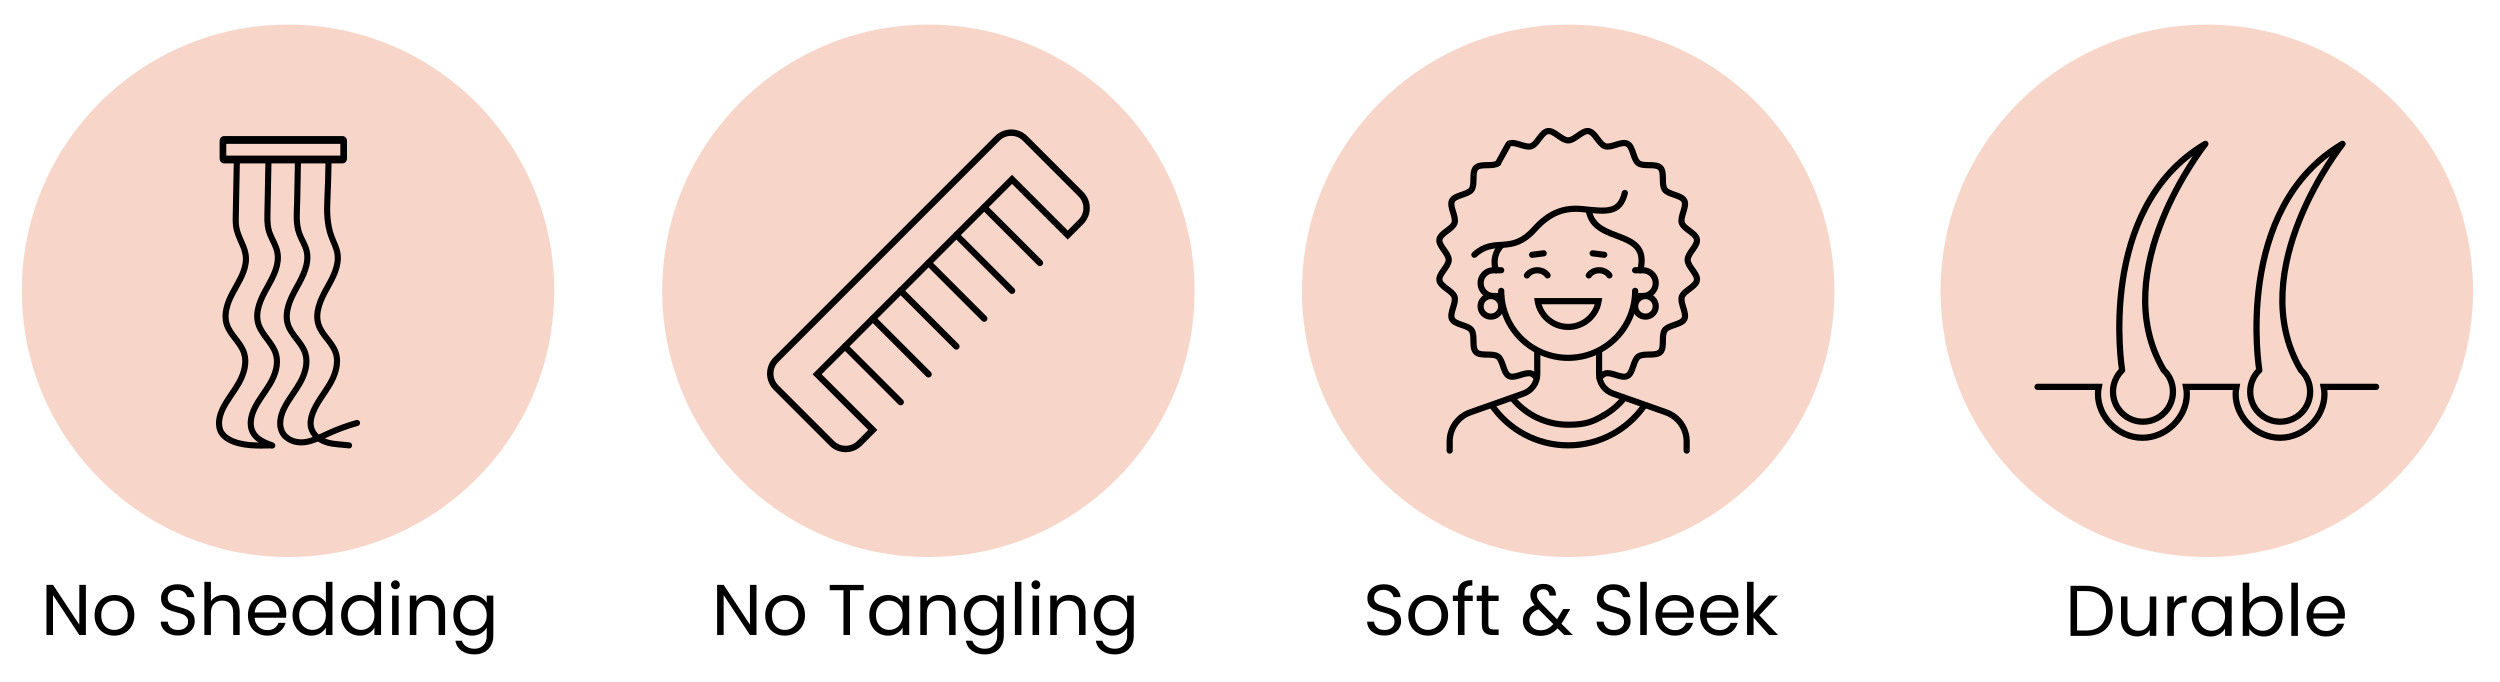 <svg viewBox="0 0 4869.53 1328.79" xmlns="http://www.w3.org/2000/svg" data-sanitized-data-name="Layer 1" data-name="Layer 1" id="Layer_1">
  <defs>
    <style>
      .cls-1 {
        stroke-width: 12.52px;
      }

      .cls-1, .cls-2, .cls-3, .cls-4, .cls-5 {
        fill: none;
        stroke: #000;
        stroke-linecap: round;
      }

      .cls-1, .cls-2, .cls-4, .cls-5 {
        stroke-miterlimit: 10;
      }

      .cls-2, .cls-3 {
        stroke-width: 12.19px;
      }

      .cls-3 {
        stroke-linejoin: round;
      }

      .cls-4 {
        stroke-width: 11.88px;
      }

      .cls-6 {
        fill: #f7d6c9;
      }

      .cls-5 {
        stroke-width: 12.05px;
      }
    </style>
  </defs>
  <circle r="518.54" cy="566.47" cx="561" class="cls-6"></circle>
  <circle r="518.54" cy="566.47" cx="1808.38" class="cls-6"></circle>
  <circle r="518.54" cy="566.47" cx="3054.5" class="cls-6"></circle>
  <circle r="518.54" cy="566.47" cx="4298.45" class="cls-6"></circle>
  <g>
    <path d="m667.5,318.23h-231.33c-4.64,0-8.41-4.41-8.41-9.84v-33.48c0-5.42,3.77-9.84,8.41-9.84h231.33c4.64,0,8.41,4.41,8.41,9.84v33.48c0,5.42-3.77,9.84-8.41,9.84Zm-226.75-15.2h222.16v-22.75h-222.16v22.75Z"></path>
    <path d="m461.21,318.23c-.66,33.93-1.31,67.87-1.97,101.8-.18,9.4-.35,18.95,2.03,28,6.25,23.78,21.42,38.78,17,65.8-3.4,20.79-15.51,38.59-25.29,56.98-9.78,18.4-17.59,40.17-11.51,60.27,6.49,21.45,27.17,35.41,33.96,56.76,6.05,19.04-.26,40.15-9.89,57.46-9.63,17.31-22.52,32.49-31.34,50.28-7.27,14.67-11.35,33.36-2.8,47.24,3.59,5.82,9.05,10.12,14.89,13.32,23.23,12.74,56.14,12.25,81.84,11.28" class="cls-4"></path>
    <path d="m522.81,318.23c-.66,33.93-1.31,67.87-1.97,101.8-.26,13.55.43,24.9,5.65,37.41,4.72,11.31,11.38,21.77,13.76,34.05,4.68,24.12-8.16,47.72-20.08,68.87-11.92,21.15-23.84,45.68-17.29,69.31,6.35,22.93,28.54,37.99,34.83,60.94,5.21,18.99-1.67,39.45-11.45,56.3-9.79,16.85-22.53,31.76-30.9,49.45-6.52,13.79-10.08,30.63-3.53,44.4,7.1,14.92,23.5,21.57,38.46,26.94" class="cls-4"></path>
    <path d="m580.26,318.23c-.47,24.42-.85,48.84-1.41,73.25-.5,21.59-3.24,43.77,4.5,64.45,4.09,10.92,10.83,20.72,13.71,32.06,6.28,24.73-6.84,49.82-19.16,71.87s-24.74,47.85-17.07,72.14c6.67,21.13,27.04,34.94,33.73,56.07,5.97,18.87-.29,39.77-9.83,56.91-9.54,17.15-22.31,32.18-31.07,49.79-7.05,14.18-11.25,31.67-4.46,45.99,7.45,15.7,26.07,22.33,42.61,20.69,16.54-1.65,31.77-9.78,47-16.79,18.34-8.43,37.27-15.39,56.6-20.81" class="cls-4"></path>
    <path d="m639.84,318.23c-.46,23.72-.92,46.95-2.18,70.59-1.29,24.26-.49,49.2,8,72.09,3.96,10.67,9.54,20.81,11.51,32.08,4.26,24.34-8.89,47.84-20.81,69.14-11.92,21.3-23.49,46.38-16.05,69.85,6.65,20.97,26.91,34.57,33.71,55.48,6.71,20.61-1.26,43.4-12.24,61.85-10.98,18.45-25.15,35.03-32.75,55.3-3.37,8.98-5.35,18.96-3.05,28.31,3.63,14.75,17.17,24.65,31.03,28.8,13.87,4.15,28.53,3.86,42.83,5.8" class="cls-4"></path>
  </g>
  <g>
    <path d="m1700.09,837.46l-108.47-108.47,379.63-379.63,108.47,108.47,25.5-25.5c14.97-14.98,14.97-39.26,0-54.23l-108.47-108.47c-14.98-14.98-39.26-14.98-54.23,0l-430.97,430.97c-14.97,14.98-14.97,39.26,0,54.23l108.47,108.47c14.98,14.98,39.26,14.98,54.23,0l25.84-25.84Z" class="cls-1" id="path3333"></path>
    <path d="m1645.85,674.76l108.47,108.47" class="cls-1" id="path3337"></path>
    <path d="m1700.09,620.53l108.47,108.47" class="cls-1" id="path3341"></path>
    <path d="m1754.32,566.3l108.47,108.47" class="cls-1" id="path3345"></path>
    <path d="m1808.55,512.06l108.47,108.47" class="cls-1" id="path3349"></path>
    <path d="m1862.78,457.83l108.47,108.47" class="cls-1" id="path3353"></path>
    <path d="m1917.02,403.6l108.47,108.47" class="cls-1" id="path3357"></path>
  </g>
  <g>
    <path d="m4628.16,753.57h-102c.93,4.65,1.43,9.45,1.43,14.35,0,43.65-38.71,84.75-86.47,84.75s-86.47-41.1-86.47-84.75c0-4.9.49-9.69,1.43-14.35h-98.02c.93,4.65,1.43,9.45,1.43,14.35,0,43.65-38.71,84.75-86.47,84.75s-86.47-41.1-86.47-84.75c0-4.9.49-9.69,1.43-14.35h-119.21" class="cls-2"></path>
    <path d="m4214.49,720.83h.02c-114.88-194.13,81.07-440.56,81.07-440.56-213.47,125.96-162.11,440.8-162.11,440.8h.02c-10.95,10.61-17.76,25.47-17.76,41.92,0,32.25,26.14,58.39,58.39,58.39s58.39-26.14,58.39-58.39c0-16.58-6.92-31.53-18.01-42.16Z" class="cls-3"></path>
    <path d="m4481.71,720.83h.02c-114.88-194.13,81.07-440.56,81.07-440.56-213.47,125.96-162.11,440.8-162.11,440.8h.02c-10.95,10.61-17.76,25.47-17.76,41.92,0,32.25,26.14,58.39,58.39,58.39s58.39-26.14,58.39-58.39c0-16.58-6.92-31.53-18.01-42.16Z" class="cls-3"></path>
  </g>
  <g>
    <line y2="493.43" x2="3006.8" y1="496.31" x1="2984.26" class="cls-5"></line>
    <line y2="496.31" x2="3124.75" y1="493.43" x1="3102.2" class="cls-5"></line>
    <path d="m2994.29,686.82v41.85c0,17.02-10.73,32.19-26.78,37.85l-103.64,36.58c-24.07,8.5-40.17,31.25-40.17,56.78v17.74" class="cls-5"></path>
    <path d="m3114.71,686.82v41.85c0,17.02,10.73,32.19,26.78,37.85l103.64,36.58c24.07,8.5,40.17,31.25,40.17,56.78v17.74" class="cls-5"></path>
    <path d="m3203.09,789.56c-32.6,47.06-86.99,77.89-148.58,77.89s-115.96-30.82-148.57-77.87" class="cls-5"></path>
    <path d="m3123.41,809.27c-19.97,11.43-33.43,18.03-68.91,18.03-43.64,0-82.64-19.9-108.41-51.12" class="cls-5"></path>
    <path d="m3163.16,775.88c-11.03,13.44-24.5,24.8-39.74,33.39" class="cls-5"></path>
    <path d="m2924.05,576.6h-15.05c-13.86,0-25.09-11.23-25.09-25.09h0c0-13.86,11.23-25.09,25.09-25.09h15.05" class="cls-5"></path>
    <path d="m3184.96,566.56c0,72.05-58.41,130.45-130.45,130.45s-130.45-58.41-130.45-130.45" class="cls-5"></path>
    <path d="m3184.96,576.6h15.05c13.86,0,25.09-11.23,25.09-25.09h0c0-13.86-11.23-25.09-25.09-25.09h-15.05" class="cls-5"></path>
    <path d="m2924.7,477.61c-21.8,23.16-10.69,48.82-10.69,48.82" class="cls-5"></path>
    <path d="m3194.99,526.42c20.68-83.23-88.3-49.36-100.28-115.84" class="cls-5"></path>
    <circle r="20.07" cy="596.67" cx="2903.98" class="cls-5"></circle>
    <circle r="20.07" cy="596.67" cx="3205.03" class="cls-5"></circle>
    <path d="m2917.73,317.93c-10.31,7.51-33.72-.22-42.72,8.78-9,9-1.27,32.4-8.77,42.72-7.47,10.27-32.13,10.11-37.95,21.5-5.76,11.27,8.82,31.13,4.86,43.34-3.89,11.99-27.39,19.49-29.39,32.22-1.95,12.4,18.06,26.76,18.06,39.71s-20.01,27.3-18.06,39.71c2,12.73,25.5,20.23,29.39,32.23,3.96,12.21-10.61,32.06-4.86,43.34,5.82,11.39,30.48,11.23,37.95,21.5,7.51,10.31-.22,33.72,8.78,42.72,9,9,32.4,1.27,42.72,8.77,10.27,7.47,10.11,32.13,21.5,37.95,11.27,5.76,31.13-8.82,43.34-4.86,3.58,1.16,6.75,4.07,9.79,7.62" class="cls-5"></path>
    <path d="m3115.85,736.12c3.28-3.99,6.7-7.32,10.59-8.58,12.21-3.96,32.06,10.61,43.34,4.86,11.39-5.82,11.23-30.48,21.5-37.95,10.31-7.51,33.72.22,42.72-8.78,9-9,1.27-32.4,8.77-42.72,7.47-10.27,32.13-10.11,37.95-21.5,5.76-11.27-8.82-31.13-4.86-43.34,3.89-11.99,27.39-19.49,29.39-32.22,1.95-12.4-18.06-26.76-18.06-39.71s20.01-27.3,18.06-39.71c-2-12.73-25.5-20.23-29.39-32.23-3.96-12.21,10.61-32.06,4.86-43.34-5.82-11.39-30.48-11.23-37.95-21.5-7.51-10.31.22-33.72-8.78-42.72-9-9-32.4-1.27-42.72-8.77-10.27-7.47-10.11-32.13-21.5-37.95-11.27-5.76-31.13,8.82-43.34,4.86-11.99-3.89-19.49-27.39-32.22-29.39-12.4-1.95-26.76,18.06-39.7,18.06s-27.3-20.01-39.71-18.06c-12.73,2-20.23,25.5-32.23,29.39-12.21,3.96-32.06-10.61-43.34-4.86-1.54.79-20.33,36.56-21.5,37.95" class="cls-5"></path>
    <path d="m2871.85,496.13c40.32-37.05,70.95,1.81,117.15-49.67,27.79-30.97,56.12-42.96,93.17-39.14,47.95,4.94,72.68,8.69,82.71-31.45" class="cls-5"></path>
    <path d="m3014.36,536.43c-4.04-5.97-11.47-10.03-20.07-10.03s-16.03,4.06-20.07,10.03" class="cls-5"></path>
    <path d="m3134.78,536.43c-4.04-5.97-11.47-10.03-20.07-10.03s-16.03,4.06-20.07,10.03" class="cls-5"></path>
    <path d="m2995.2,586.6c4.79,28.47,29.48,50.17,59.31,50.17s54.52-21.71,59.31-50.17h-118.61Z" class="cls-5"></path>
  </g>
  <g>
    <path d="m167.23,1236.87h-12.74l-51.24-77.7v77.7h-12.74v-97.72h12.74l51.24,77.56v-77.56h12.74v97.72Z"></path>
    <path d="m202.86,1233.23c-5.83-3.27-10.41-7.91-13.72-13.93-3.31-6.02-4.97-13-4.97-20.93s1.7-14.77,5.11-20.79c3.41-6.02,8.05-10.64,13.93-13.86,5.88-3.22,12.46-4.83,19.74-4.83s13.86,1.61,19.74,4.83c5.88,3.22,10.52,7.82,13.93,13.79,3.41,5.97,5.11,12.93,5.11,20.86s-1.75,14.91-5.25,20.93c-3.5,6.02-8.24,10.66-14.21,13.93-5.97,3.27-12.6,4.9-19.88,4.9s-13.7-1.63-19.53-4.9Zm32.41-9.52c4.01-2.15,7.26-5.37,9.73-9.66,2.47-4.29,3.71-9.52,3.71-15.68s-1.21-11.39-3.64-15.68c-2.43-4.29-5.6-7.49-9.52-9.59-3.92-2.1-8.17-3.15-12.74-3.15s-8.94,1.05-12.81,3.15c-3.87,2.1-6.98,5.3-9.31,9.59-2.33,4.29-3.5,9.52-3.5,15.68s1.14,11.53,3.43,15.82c2.29,4.29,5.34,7.49,9.17,9.59,3.83,2.1,8.03,3.15,12.6,3.15s8.87-1.07,12.88-3.22Z"></path>
    <path d="m329.56,1234.42c-5.09-2.29-9.08-5.46-11.97-9.52-2.89-4.06-4.39-8.75-4.48-14.07h13.58c.47,4.57,2.36,8.42,5.67,11.55,3.31,3.13,8.14,4.69,14.49,4.69s10.85-1.52,14.35-4.55c3.5-3.03,5.25-6.93,5.25-11.69,0-3.73-1.03-6.77-3.08-9.1-2.05-2.33-4.62-4.11-7.7-5.32-3.08-1.21-7.23-2.52-12.46-3.92-6.44-1.68-11.6-3.36-15.47-5.04-3.87-1.68-7.19-4.32-9.94-7.91-2.75-3.59-4.13-8.42-4.13-14.49,0-5.32,1.35-10.03,4.06-14.14,2.71-4.11,6.51-7.28,11.41-9.52,4.9-2.24,10.52-3.36,16.87-3.36,9.15,0,16.64,2.29,22.47,6.86,5.83,4.57,9.12,10.64,9.87,18.2h-14c-.47-3.73-2.43-7.02-5.88-9.87-3.45-2.85-8.03-4.27-13.72-4.27-5.32,0-9.66,1.38-13.02,4.13-3.36,2.75-5.04,6.6-5.04,11.55,0,3.55,1,6.44,3.01,8.68,2.01,2.24,4.48,3.94,7.42,5.11,2.94,1.17,7.07,2.5,12.39,3.99,6.44,1.77,11.62,3.52,15.54,5.25,3.92,1.73,7.28,4.39,10.08,7.98,2.8,3.59,4.2,8.47,4.2,14.63,0,4.76-1.26,9.24-3.78,13.44-2.52,4.2-6.25,7.61-11.2,10.22-4.95,2.61-10.78,3.92-17.5,3.92s-12.2-1.14-17.29-3.43Z"></path>
    <path d="m451.85,1162.46c4.67,2.47,8.33,6.18,10.99,11.13,2.66,4.95,3.99,10.97,3.99,18.06v45.22h-12.6v-43.4c0-7.65-1.91-13.51-5.74-17.57-3.83-4.06-9.05-6.09-15.68-6.09s-12.06,2.1-16.03,6.3c-3.97,4.2-5.95,10.31-5.95,18.34v42.42h-12.74v-103.6h12.74v37.8c2.52-3.92,6-6.95,10.43-9.1,4.43-2.15,9.4-3.22,14.91-3.22,5.79,0,11.01,1.24,15.68,3.71Z"></path>
    <path d="m557.27,1203.27h-61.32c.47,7.56,3.06,13.46,7.77,17.71,4.71,4.25,10.43,6.37,17.15,6.37,5.51,0,10.1-1.28,13.79-3.85,3.69-2.57,6.28-6,7.77-10.29h13.72c-2.05,7.37-6.16,13.37-12.32,17.99s-13.81,6.93-22.96,6.93c-7.28,0-13.79-1.63-19.53-4.9-5.74-3.27-10.24-7.91-13.51-13.93-3.27-6.02-4.9-13-4.9-20.93s1.59-14.89,4.76-20.86c3.17-5.97,7.63-10.57,13.37-13.79,5.74-3.22,12.34-4.83,19.81-4.83s13.72,1.59,19.32,4.76c5.6,3.17,9.92,7.54,12.95,13.09,3.03,5.55,4.55,11.83,4.55,18.83,0,2.43-.14,4.99-.42,7.7Zm-15.96-22.89c-2.15-3.5-5.06-6.16-8.75-7.98-3.69-1.82-7.77-2.73-12.25-2.73-6.44,0-11.92,2.05-16.45,6.16-4.53,4.11-7.12,9.8-7.77,17.08h48.44c0-4.85-1.07-9.03-3.22-12.53Z"></path>
    <path d="m574.49,1177.58c3.17-5.93,7.54-10.52,13.09-13.79,5.55-3.27,11.78-4.9,18.69-4.9,5.97,0,11.53,1.38,16.66,4.13,5.13,2.75,9.05,6.37,11.76,10.85v-40.6h12.88v103.6h-12.88v-14.42c-2.52,4.57-6.25,8.33-11.2,11.27-4.95,2.94-10.73,4.41-17.36,4.41s-13-1.68-18.55-5.04c-5.55-3.36-9.92-8.07-13.09-14.14-3.17-6.07-4.76-12.97-4.76-20.72s1.59-14.72,4.76-20.65Zm56.7,5.67c-2.33-4.29-5.48-7.58-9.45-9.87-3.97-2.29-8.33-3.43-13.09-3.43s-9.1,1.12-13.02,3.36-7.05,5.51-9.38,9.8c-2.33,4.29-3.5,9.33-3.5,15.12s1.17,10.99,3.5,15.33c2.33,4.34,5.46,7.65,9.38,9.94,3.92,2.29,8.26,3.43,13.02,3.43s9.12-1.14,13.09-3.43c3.97-2.29,7.12-5.6,9.45-9.94,2.33-4.34,3.5-9.4,3.5-15.19s-1.17-10.83-3.5-15.12Z"></path>
    <path d="m669.13,1177.58c3.17-5.93,7.54-10.52,13.09-13.79,5.55-3.27,11.78-4.9,18.69-4.9,5.97,0,11.53,1.38,16.66,4.13,5.13,2.75,9.05,6.37,11.76,10.85v-40.6h12.88v103.6h-12.88v-14.42c-2.52,4.57-6.25,8.33-11.2,11.27-4.95,2.94-10.73,4.41-17.36,4.41s-13-1.68-18.55-5.04c-5.55-3.36-9.92-8.07-13.09-14.14-3.17-6.07-4.76-12.97-4.76-20.72s1.59-14.72,4.76-20.65Zm56.7,5.67c-2.33-4.29-5.48-7.58-9.45-9.87-3.97-2.29-8.33-3.43-13.09-3.43s-9.1,1.12-13.02,3.36c-3.92,2.24-7.05,5.51-9.38,9.8-2.33,4.29-3.5,9.33-3.5,15.12s1.17,10.99,3.5,15.33c2.33,4.34,5.46,7.65,9.38,9.94,3.92,2.29,8.26,3.43,13.02,3.43s9.12-1.14,13.09-3.43c3.97-2.29,7.12-5.6,9.45-9.94,2.33-4.34,3.5-9.4,3.5-15.19s-1.17-10.83-3.5-15.12Z"></path>
    <path d="m764.19,1145.17c-1.68-1.68-2.52-3.73-2.52-6.16s.84-4.48,2.52-6.16c1.68-1.68,3.73-2.52,6.16-2.52s4.32.84,5.95,2.52c1.63,1.68,2.45,3.73,2.45,6.16s-.82,4.48-2.45,6.16c-1.63,1.68-3.62,2.52-5.95,2.52s-4.48-.84-6.16-2.52Zm12.32,14.98v76.72h-12.74v-76.72h12.74Z"></path>
    <path d="m858.26,1167.22c5.79,5.65,8.68,13.79,8.68,24.43v45.22h-12.6v-43.4c0-7.65-1.91-13.51-5.74-17.57-3.83-4.06-9.05-6.09-15.68-6.09s-12.06,2.1-16.03,6.3c-3.97,4.2-5.95,10.31-5.95,18.34v42.42h-12.74v-76.72h12.74v10.92c2.52-3.92,5.95-6.95,10.29-9.1,4.34-2.15,9.12-3.22,14.35-3.22,9.33,0,16.89,2.82,22.68,8.47Z"></path>
    <path d="m936.88,1163.23c4.99,2.89,8.7,6.53,11.13,10.92v-14h12.88v78.4c0,7-1.49,13.23-4.48,18.69-2.99,5.46-7.26,9.73-12.81,12.81-5.55,3.08-12.02,4.62-19.39,4.62-10.08,0-18.48-2.38-25.2-7.14-6.72-4.76-10.69-11.25-11.9-19.46h12.6c1.4,4.67,4.29,8.42,8.68,11.27,4.39,2.85,9.66,4.27,15.82,4.27,7,0,12.72-2.19,17.15-6.58,4.43-4.39,6.65-10.55,6.65-18.48v-16.1c-2.52,4.48-6.25,8.21-11.2,11.2-4.95,2.99-10.73,4.48-17.36,4.48s-13-1.68-18.55-5.04c-5.55-3.36-9.92-8.07-13.09-14.14-3.17-6.07-4.76-12.97-4.76-20.72s1.59-14.72,4.76-20.65c3.17-5.93,7.54-10.52,13.09-13.79,5.55-3.27,11.74-4.9,18.55-4.9s12.44,1.45,17.43,4.34Zm7.63,20.02c-2.33-4.29-5.48-7.58-9.45-9.87-3.97-2.29-8.33-3.43-13.09-3.43s-9.1,1.12-13.02,3.36-7.05,5.51-9.38,9.8c-2.33,4.29-3.5,9.33-3.5,15.12s1.17,10.99,3.5,15.33c2.33,4.34,5.46,7.65,9.38,9.94,3.92,2.29,8.26,3.43,13.02,3.43s9.12-1.14,13.09-3.43c3.97-2.29,7.12-5.6,9.45-9.94,2.33-4.34,3.5-9.4,3.5-15.19s-1.17-10.83-3.5-15.12Z"></path>
  </g>
  <g>
    <path d="m1473.49,1236.87h-12.74l-51.24-77.7v77.7h-12.74v-97.72h12.74l51.24,77.56v-77.56h12.74v97.72Z"></path>
    <path d="m1509.12,1233.23c-5.83-3.27-10.41-7.91-13.72-13.93-3.31-6.02-4.97-13-4.97-20.93s1.7-14.77,5.11-20.79c3.41-6.02,8.05-10.64,13.93-13.86,5.88-3.22,12.46-4.83,19.74-4.83s13.86,1.61,19.74,4.83c5.88,3.22,10.52,7.82,13.93,13.79,3.41,5.97,5.11,12.93,5.11,20.86s-1.75,14.91-5.25,20.93c-3.5,6.02-8.24,10.66-14.21,13.93-5.97,3.27-12.6,4.9-19.88,4.9s-13.7-1.63-19.53-4.9Zm32.41-9.52c4.01-2.15,7.26-5.37,9.73-9.66,2.47-4.29,3.71-9.52,3.71-15.68s-1.21-11.39-3.64-15.68c-2.43-4.29-5.6-7.49-9.52-9.59-3.92-2.1-8.17-3.15-12.74-3.15s-8.94,1.05-12.81,3.15c-3.87,2.1-6.98,5.3-9.31,9.59-2.33,4.29-3.5,9.52-3.5,15.68s1.14,11.53,3.43,15.82c2.29,4.29,5.34,7.49,9.17,9.59,3.83,2.1,8.03,3.15,12.6,3.15s8.87-1.07,12.88-3.22Z"></path>
    <path d="m1682.23,1139.29v10.36h-26.6v87.22h-12.74v-87.22h-26.74v-10.36h66.08Z"></path>
    <path d="m1697.9,1177.58c3.17-5.93,7.54-10.52,13.09-13.79,5.55-3.27,11.74-4.9,18.55-4.9s12.55,1.45,17.5,4.34c4.95,2.89,8.63,6.53,11.06,10.92v-14h12.88v76.72h-12.88v-14.28c-2.52,4.48-6.28,8.19-11.27,11.13-4.99,2.94-10.8,4.41-17.43,4.41s-12.97-1.68-18.48-5.04c-5.51-3.36-9.85-8.07-13.02-14.14-3.17-6.07-4.76-12.97-4.76-20.72s1.59-14.72,4.76-20.65Zm56.7,5.67c-2.33-4.29-5.48-7.58-9.45-9.87-3.97-2.29-8.33-3.43-13.09-3.43s-9.1,1.12-13.02,3.36-7.05,5.51-9.38,9.8c-2.33,4.29-3.5,9.33-3.5,15.12s1.17,10.99,3.5,15.33c2.33,4.34,5.46,7.65,9.38,9.94,3.92,2.29,8.26,3.43,13.02,3.43s9.12-1.14,13.09-3.43c3.97-2.29,7.12-5.6,9.45-9.94,2.33-4.34,3.5-9.4,3.5-15.19s-1.17-10.83-3.5-15.12Z"></path>
    <path d="m1852.6,1167.22c5.79,5.65,8.68,13.79,8.68,24.43v45.22h-12.6v-43.4c0-7.65-1.91-13.51-5.74-17.57-3.83-4.06-9.05-6.09-15.68-6.09s-12.06,2.1-16.03,6.3c-3.97,4.2-5.95,10.31-5.95,18.34v42.42h-12.74v-76.72h12.74v10.92c2.52-3.92,5.95-6.95,10.29-9.1,4.34-2.15,9.12-3.22,14.35-3.22,9.33,0,16.89,2.82,22.68,8.47Z"></path>
    <path d="m1931.21,1163.23c4.99,2.89,8.7,6.53,11.13,10.92v-14h12.88v78.4c0,7-1.49,13.23-4.48,18.69-2.99,5.46-7.26,9.73-12.81,12.81-5.55,3.08-12.02,4.62-19.39,4.62-10.08,0-18.48-2.38-25.2-7.14-6.72-4.76-10.69-11.25-11.9-19.46h12.6c1.4,4.67,4.29,8.42,8.68,11.27,4.39,2.85,9.66,4.27,15.82,4.27,7,0,12.72-2.19,17.15-6.58,4.43-4.39,6.65-10.55,6.65-18.48v-16.1c-2.52,4.48-6.25,8.21-11.2,11.2-4.95,2.99-10.73,4.48-17.36,4.48s-13-1.68-18.55-5.04c-5.55-3.36-9.92-8.07-13.09-14.14-3.17-6.07-4.76-12.97-4.76-20.72s1.59-14.72,4.76-20.65c3.17-5.93,7.54-10.52,13.09-13.79,5.55-3.27,11.74-4.9,18.55-4.9s12.44,1.45,17.43,4.34Zm7.63,20.02c-2.33-4.29-5.48-7.58-9.45-9.87-3.97-2.29-8.33-3.43-13.09-3.43s-9.1,1.12-13.02,3.36-7.05,5.51-9.38,9.8c-2.33,4.29-3.5,9.33-3.5,15.12s1.17,10.99,3.5,15.33c2.33,4.34,5.46,7.65,9.38,9.94,3.92,2.29,8.26,3.43,13.02,3.43s9.12-1.14,13.09-3.43c3.97-2.29,7.12-5.6,9.45-9.94,2.33-4.34,3.5-9.4,3.5-15.19s-1.17-10.83-3.5-15.12Z"></path>
    <path d="m1989.52,1133.27v103.6h-12.74v-103.6h12.74Z"></path>
    <path d="m2011.64,1145.17c-1.68-1.68-2.52-3.73-2.52-6.16s.84-4.48,2.52-6.16c1.68-1.68,3.73-2.52,6.16-2.52s4.32.84,5.95,2.52c1.63,1.68,2.45,3.73,2.45,6.16s-.82,4.48-2.45,6.16c-1.63,1.68-3.62,2.52-5.95,2.52s-4.48-.84-6.16-2.52Zm12.32,14.98v76.72h-12.74v-76.72h12.74Z"></path>
    <path d="m2105.72,1167.22c5.79,5.65,8.68,13.79,8.68,24.43v45.22h-12.6v-43.4c0-7.65-1.91-13.51-5.74-17.57-3.83-4.06-9.05-6.09-15.68-6.09s-12.06,2.1-16.03,6.3c-3.97,4.2-5.95,10.31-5.95,18.34v42.42h-12.74v-76.72h12.74v10.92c2.52-3.92,5.95-6.95,10.29-9.1,4.34-2.15,9.12-3.22,14.35-3.22,9.33,0,16.89,2.82,22.68,8.47Z"></path>
    <path d="m2184.33,1163.23c4.99,2.89,8.7,6.53,11.13,10.92v-14h12.88v78.4c0,7-1.49,13.23-4.48,18.69-2.99,5.46-7.26,9.73-12.81,12.81-5.55,3.08-12.02,4.62-19.39,4.62-10.08,0-18.48-2.38-25.2-7.14-6.72-4.76-10.69-11.25-11.9-19.46h12.6c1.4,4.67,4.29,8.42,8.68,11.27,4.39,2.85,9.66,4.27,15.82,4.27,7,0,12.72-2.19,17.15-6.58,4.43-4.39,6.65-10.55,6.65-18.48v-16.1c-2.52,4.48-6.25,8.21-11.2,11.2-4.95,2.99-10.73,4.48-17.36,4.48s-13-1.68-18.55-5.04c-5.55-3.36-9.92-8.07-13.09-14.14-3.17-6.07-4.76-12.97-4.76-20.72s1.59-14.72,4.76-20.65c3.17-5.93,7.54-10.52,13.09-13.79,5.55-3.27,11.74-4.9,18.55-4.9s12.44,1.45,17.43,4.34Zm7.63,20.02c-2.33-4.29-5.48-7.58-9.45-9.87-3.97-2.29-8.33-3.43-13.09-3.43s-9.1,1.12-13.02,3.36-7.05,5.51-9.38,9.8c-2.33,4.29-3.5,9.33-3.5,15.12s1.17,10.99,3.5,15.33c2.33,4.34,5.46,7.65,9.38,9.94,3.92,2.29,8.26,3.43,13.02,3.43s9.12-1.14,13.09-3.43c3.97-2.29,7.12-5.6,9.45-9.94,2.33-4.34,3.5-9.4,3.5-15.19s-1.17-10.83-3.5-15.12Z"></path>
  </g>
  <g>
    <path d="m2679.33,1234.42c-5.09-2.29-9.08-5.46-11.97-9.52-2.89-4.06-4.39-8.75-4.48-14.07h13.58c.47,4.57,2.36,8.42,5.67,11.55,3.31,3.13,8.14,4.69,14.49,4.69s10.85-1.52,14.35-4.55c3.5-3.03,5.25-6.93,5.25-11.69,0-3.73-1.03-6.77-3.08-9.1-2.05-2.33-4.62-4.11-7.7-5.32-3.08-1.21-7.23-2.52-12.46-3.92-6.44-1.68-11.6-3.36-15.47-5.04-3.88-1.68-7.19-4.32-9.94-7.91-2.75-3.59-4.13-8.42-4.13-14.49,0-5.32,1.35-10.03,4.06-14.14,2.71-4.11,6.51-7.28,11.41-9.52,4.9-2.24,10.52-3.36,16.87-3.36,9.15,0,16.64,2.29,22.47,6.86,5.83,4.57,9.12,10.64,9.87,18.2h-14c-.47-3.73-2.43-7.02-5.88-9.87-3.45-2.85-8.03-4.27-13.72-4.27-5.32,0-9.66,1.38-13.02,4.13-3.36,2.75-5.04,6.6-5.04,11.55,0,3.55,1,6.44,3.01,8.68,2.01,2.24,4.48,3.94,7.42,5.11,2.94,1.17,7.07,2.5,12.39,3.99,6.44,1.77,11.62,3.52,15.54,5.25,3.92,1.73,7.28,4.39,10.08,7.98,2.8,3.59,4.2,8.47,4.2,14.63,0,4.76-1.26,9.24-3.78,13.44-2.52,4.2-6.25,7.61-11.2,10.22-4.95,2.61-10.78,3.92-17.5,3.92s-12.2-1.14-17.29-3.43Z"></path>
    <path d="m2761.79,1233.23c-5.83-3.27-10.41-7.91-13.72-13.93-3.31-6.02-4.97-13-4.97-20.93s1.7-14.77,5.11-20.79c3.41-6.02,8.05-10.64,13.93-13.86,5.88-3.22,12.46-4.83,19.74-4.83s13.86,1.61,19.74,4.83c5.88,3.22,10.52,7.82,13.93,13.79,3.41,5.97,5.11,12.93,5.11,20.86s-1.75,14.91-5.25,20.93c-3.5,6.02-8.24,10.66-14.21,13.93-5.97,3.27-12.6,4.9-19.88,4.9s-13.7-1.63-19.53-4.9Zm32.41-9.52c4.01-2.15,7.26-5.37,9.73-9.66,2.47-4.29,3.71-9.52,3.71-15.68s-1.21-11.39-3.64-15.68c-2.43-4.29-5.6-7.49-9.52-9.59-3.92-2.1-8.17-3.15-12.74-3.15s-8.94,1.05-12.81,3.15c-3.87,2.1-6.98,5.3-9.31,9.59-2.33,4.29-3.5,9.52-3.5,15.68s1.14,11.53,3.43,15.82c2.29,4.29,5.34,7.49,9.17,9.59,3.83,2.1,8.03,3.15,12.6,3.15s8.87-1.07,12.88-3.22Z"></path>
    <path d="m2868.68,1170.65h-16.1v66.22h-12.74v-66.22h-9.94v-10.5h9.94v-5.46c0-8.59,2.22-14.86,6.65-18.83,4.43-3.97,11.55-5.95,21.35-5.95v10.64c-5.6,0-9.54,1.1-11.83,3.29-2.29,2.19-3.43,5.81-3.43,10.85v5.46h16.1v10.5Z"></path>
    <path d="m2899.06,1170.65v45.22c0,3.73.79,6.37,2.38,7.91,1.59,1.54,4.34,2.31,8.26,2.31h9.38v10.78h-11.48c-7.09,0-12.41-1.63-15.96-4.9-3.55-3.27-5.32-8.63-5.32-16.1v-45.22h-9.94v-10.5h9.94v-19.32h12.74v19.32h20.02v10.5h-20.02Z"></path>
    <path d="m3046.76,1236.87l-12.74-12.88c-4.76,4.95-9.85,8.61-15.26,10.99-5.41,2.38-11.53,3.57-18.34,3.57s-12.67-1.21-17.85-3.64-9.19-5.88-12.04-10.36c-2.85-4.48-4.27-9.71-4.27-15.68,0-6.81,1.94-12.81,5.81-17.99,3.87-5.18,9.59-9.26,17.15-12.25-2.99-3.55-5.13-6.81-6.44-9.8-1.31-2.99-1.96-6.25-1.96-9.8,0-4.11,1.05-7.82,3.15-11.13,2.1-3.31,5.11-5.9,9.03-7.77,3.92-1.87,8.45-2.8,13.58-2.8s9.43.98,13.16,2.94c3.73,1.96,6.53,4.69,8.4,8.19,1.87,3.5,2.71,7.4,2.52,11.69h-12.74c.09-3.83-.98-6.84-3.22-9.03-2.24-2.19-5.13-3.29-8.68-3.29-3.73,0-6.74,1.05-9.03,3.15-2.29,2.1-3.43,4.78-3.43,8.05,0,2.8.77,5.51,2.31,8.12,1.54,2.61,4.13,5.83,7.77,9.66l29.12,29.26,2.52-3.92,9.52-15.96h13.72l-11.48,19.88c-1.59,2.8-3.46,5.74-5.6,8.82l21.98,21.98h-16.66Zm-32.69-12.18c4.06-1.96,7.91-4.99,11.55-9.1l-28.7-28.84c-11.95,4.57-17.92,11.81-17.92,21.7,0,5.51,1.98,10.08,5.95,13.72,3.96,3.64,9.12,5.46,15.47,5.46,5.04,0,9.59-.98,13.65-2.94Z"></path>
    <path d="m3126.35,1234.42c-5.09-2.29-9.08-5.46-11.97-9.52-2.89-4.06-4.39-8.75-4.48-14.07h13.58c.47,4.57,2.36,8.42,5.67,11.55,3.31,3.13,8.14,4.69,14.49,4.69s10.85-1.52,14.35-4.55c3.5-3.03,5.25-6.93,5.25-11.69,0-3.73-1.03-6.77-3.08-9.1-2.05-2.33-4.62-4.11-7.7-5.32-3.08-1.21-7.23-2.52-12.46-3.92-6.44-1.68-11.6-3.36-15.47-5.04-3.87-1.68-7.19-4.32-9.94-7.91-2.75-3.59-4.13-8.42-4.13-14.49,0-5.32,1.35-10.03,4.06-14.14,2.71-4.11,6.51-7.28,11.41-9.52,4.9-2.24,10.52-3.36,16.87-3.36,9.15,0,16.64,2.29,22.47,6.86,5.83,4.57,9.12,10.64,9.87,18.2h-14c-.47-3.73-2.43-7.02-5.88-9.87-3.45-2.85-8.03-4.27-13.72-4.27-5.32,0-9.66,1.38-13.02,4.13-3.36,2.75-5.04,6.6-5.04,11.55,0,3.55,1,6.44,3.01,8.68,2.01,2.24,4.48,3.94,7.42,5.11,2.94,1.17,7.07,2.5,12.39,3.99,6.44,1.77,11.62,3.52,15.54,5.25,3.92,1.73,7.28,4.39,10.08,7.98,2.8,3.59,4.2,8.47,4.2,14.63,0,4.76-1.26,9.24-3.78,13.44-2.52,4.2-6.25,7.61-11.2,10.22-4.95,2.61-10.78,3.92-17.5,3.92s-12.2-1.14-17.29-3.43Z"></path>
    <path d="m3207.62,1133.27v103.6h-12.74v-103.6h12.74Z"></path>
    <path d="m3298.9,1203.27h-61.32c.47,7.56,3.06,13.46,7.77,17.71,4.71,4.25,10.43,6.37,17.15,6.37,5.51,0,10.1-1.28,13.79-3.85,3.69-2.57,6.28-6,7.77-10.29h13.72c-2.05,7.37-6.16,13.37-12.32,17.99s-13.81,6.93-22.96,6.93c-7.28,0-13.79-1.63-19.53-4.9-5.74-3.27-10.24-7.91-13.51-13.93-3.27-6.02-4.9-13-4.9-20.93s1.59-14.89,4.76-20.86c3.17-5.97,7.63-10.57,13.37-13.79,5.74-3.22,12.34-4.83,19.81-4.83s13.72,1.59,19.32,4.76c5.6,3.17,9.92,7.54,12.95,13.09,3.03,5.55,4.55,11.83,4.55,18.83,0,2.43-.14,4.99-.42,7.7Zm-15.96-22.89c-2.15-3.5-5.06-6.16-8.75-7.98-3.69-1.82-7.77-2.73-12.25-2.73-6.44,0-11.92,2.05-16.45,6.16-4.53,4.11-7.12,9.8-7.77,17.08h48.44c0-4.85-1.07-9.03-3.22-12.53Z"></path>
    <path d="m3385.7,1203.27h-61.32c.47,7.56,3.06,13.46,7.77,17.71,4.71,4.25,10.43,6.37,17.15,6.37,5.51,0,10.1-1.28,13.79-3.85,3.69-2.57,6.28-6,7.77-10.29h13.72c-2.05,7.37-6.16,13.37-12.32,17.99s-13.81,6.93-22.96,6.93c-7.28,0-13.79-1.63-19.53-4.9-5.74-3.27-10.24-7.91-13.51-13.93-3.27-6.02-4.9-13-4.9-20.93s1.59-14.89,4.76-20.86c3.17-5.97,7.63-10.57,13.37-13.79,5.74-3.22,12.34-4.83,19.81-4.83s13.72,1.59,19.32,4.76c5.6,3.17,9.92,7.54,12.95,13.09,3.03,5.55,4.55,11.83,4.55,18.83,0,2.43-.14,4.99-.42,7.7Zm-15.96-22.89c-2.15-3.5-5.06-6.16-8.75-7.98-3.69-1.82-7.77-2.73-12.25-2.73-6.44,0-11.92,2.05-16.45,6.16-4.53,4.11-7.12,9.8-7.77,17.08h48.44c0-4.85-1.07-9.03-3.22-12.53Z"></path>
    <path d="m3445.76,1236.87l-30.1-33.88v33.88h-12.74v-103.6h12.74v60.9l29.54-34.02h17.78l-36.12,38.22,36.26,38.5h-17.36Z"></path>
  </g>
  <g>
    <path d="m4091.03,1146.92c7.79,3.97,13.77,9.64,17.92,17.01,4.15,7.37,6.23,16.05,6.23,26.04s-2.08,18.64-6.23,25.97c-4.15,7.33-10.13,12.93-17.92,16.8-7.79,3.87-17.01,5.81-27.65,5.81h-30.38v-97.58h30.38c10.64,0,19.86,1.98,27.65,5.95Zm1.19,71.12c6.63-6.67,9.94-16.03,9.94-28.07s-3.34-21.61-10.01-28.42c-6.67-6.81-16.26-10.22-28.77-10.22h-17.64v76.72h17.64c12.6,0,22.21-3.34,28.84-10.01Z"></path>
    <path d="m4200.02,1161.83v76.72h-12.74v-11.34c-2.43,3.92-5.81,6.98-10.15,9.17-4.34,2.19-9.12,3.29-14.35,3.29-5.97,0-11.34-1.24-16.1-3.71-4.76-2.47-8.52-6.18-11.27-11.13-2.75-4.95-4.13-10.97-4.13-18.06v-44.94h12.6v43.26c0,7.56,1.91,13.37,5.74,17.43,3.83,4.06,9.05,6.09,15.68,6.09s12.18-2.1,16.1-6.3,5.88-10.31,5.88-18.34v-42.14h12.74Z"></path>
    <path d="m4243.91,1164.07c4.15-2.43,9.22-3.64,15.19-3.64v13.16h-3.36c-14.28,0-21.42,7.75-21.42,23.24v41.72h-12.74v-76.72h12.74v12.46c2.24-4.39,5.44-7.79,9.59-10.22Z"></path>
    <path d="m4273.79,1179.26c3.17-5.93,7.54-10.52,13.09-13.79,5.55-3.27,11.74-4.9,18.55-4.9s12.55,1.45,17.5,4.34c4.95,2.89,8.63,6.53,11.06,10.92v-14h12.88v76.72h-12.88v-14.28c-2.52,4.48-6.28,8.19-11.27,11.13-4.99,2.94-10.8,4.41-17.43,4.41s-12.97-1.68-18.48-5.04c-5.51-3.36-9.85-8.07-13.02-14.14-3.17-6.07-4.76-12.97-4.76-20.72s1.59-14.72,4.76-20.65Zm56.7,5.67c-2.33-4.29-5.48-7.58-9.45-9.87-3.97-2.29-8.33-3.43-13.09-3.43s-9.1,1.12-13.02,3.36c-3.92,2.24-7.05,5.51-9.38,9.8-2.33,4.29-3.5,9.33-3.5,15.12s1.17,10.99,3.5,15.33c2.33,4.34,5.46,7.65,9.38,9.94,3.92,2.29,8.26,3.43,13.02,3.43s9.12-1.14,13.09-3.43c3.97-2.29,7.12-5.6,9.45-9.94,2.33-4.34,3.5-9.4,3.5-15.19s-1.17-10.83-3.5-15.12Z"></path>
    <path d="m4392.65,1164.91c5.04-2.89,10.78-4.34,17.22-4.34,6.91,0,13.11,1.63,18.62,4.9,5.51,3.27,9.85,7.86,13.02,13.79,3.17,5.93,4.76,12.81,4.76,20.65s-1.59,14.65-4.76,20.72c-3.17,6.07-7.54,10.78-13.09,14.14-5.55,3.36-11.74,5.04-18.55,5.04s-12.44-1.45-17.43-4.34c-4.99-2.89-8.75-6.58-11.27-11.06v14.14h-12.74v-103.6h12.74v41.16c2.61-4.57,6.44-8.31,11.48-11.2Zm37.1,19.88c-2.33-4.29-5.48-7.56-9.45-9.8-3.97-2.24-8.33-3.36-13.09-3.36s-8.98,1.14-12.95,3.43c-3.97,2.29-7.14,5.6-9.52,9.94-2.38,4.34-3.57,9.36-3.57,15.05s1.19,10.85,3.57,15.19c2.38,4.34,5.55,7.65,9.52,9.94,3.97,2.29,8.28,3.43,12.95,3.43s9.12-1.14,13.09-3.43c3.97-2.29,7.12-5.6,9.45-9.94,2.33-4.34,3.5-9.45,3.5-15.33s-1.17-10.83-3.5-15.12Z"></path>
    <path d="m4475.81,1134.95v103.6h-12.74v-103.6h12.74Z"></path>
    <path d="m4567.09,1204.95h-61.32c.47,7.56,3.06,13.46,7.77,17.71,4.71,4.25,10.43,6.37,17.15,6.37,5.51,0,10.1-1.28,13.79-3.85,3.69-2.57,6.28-6,7.77-10.29h13.72c-2.05,7.37-6.16,13.37-12.32,17.99s-13.81,6.93-22.96,6.93c-7.28,0-13.79-1.63-19.53-4.9-5.74-3.27-10.24-7.91-13.51-13.93-3.27-6.02-4.9-13-4.9-20.93s1.59-14.89,4.76-20.86c3.17-5.97,7.63-10.57,13.37-13.79,5.74-3.22,12.34-4.83,19.81-4.83s13.72,1.59,19.32,4.76c5.6,3.17,9.92,7.54,12.95,13.09,3.03,5.55,4.55,11.83,4.55,18.83,0,2.43-.14,4.99-.42,7.7Zm-15.96-22.89c-2.15-3.5-5.06-6.16-8.75-7.98-3.69-1.82-7.77-2.73-12.25-2.73-6.44,0-11.92,2.05-16.45,6.16-4.53,4.11-7.12,9.8-7.77,17.08h48.44c0-4.85-1.07-9.03-3.22-12.53Z"></path>
  </g>
</svg>